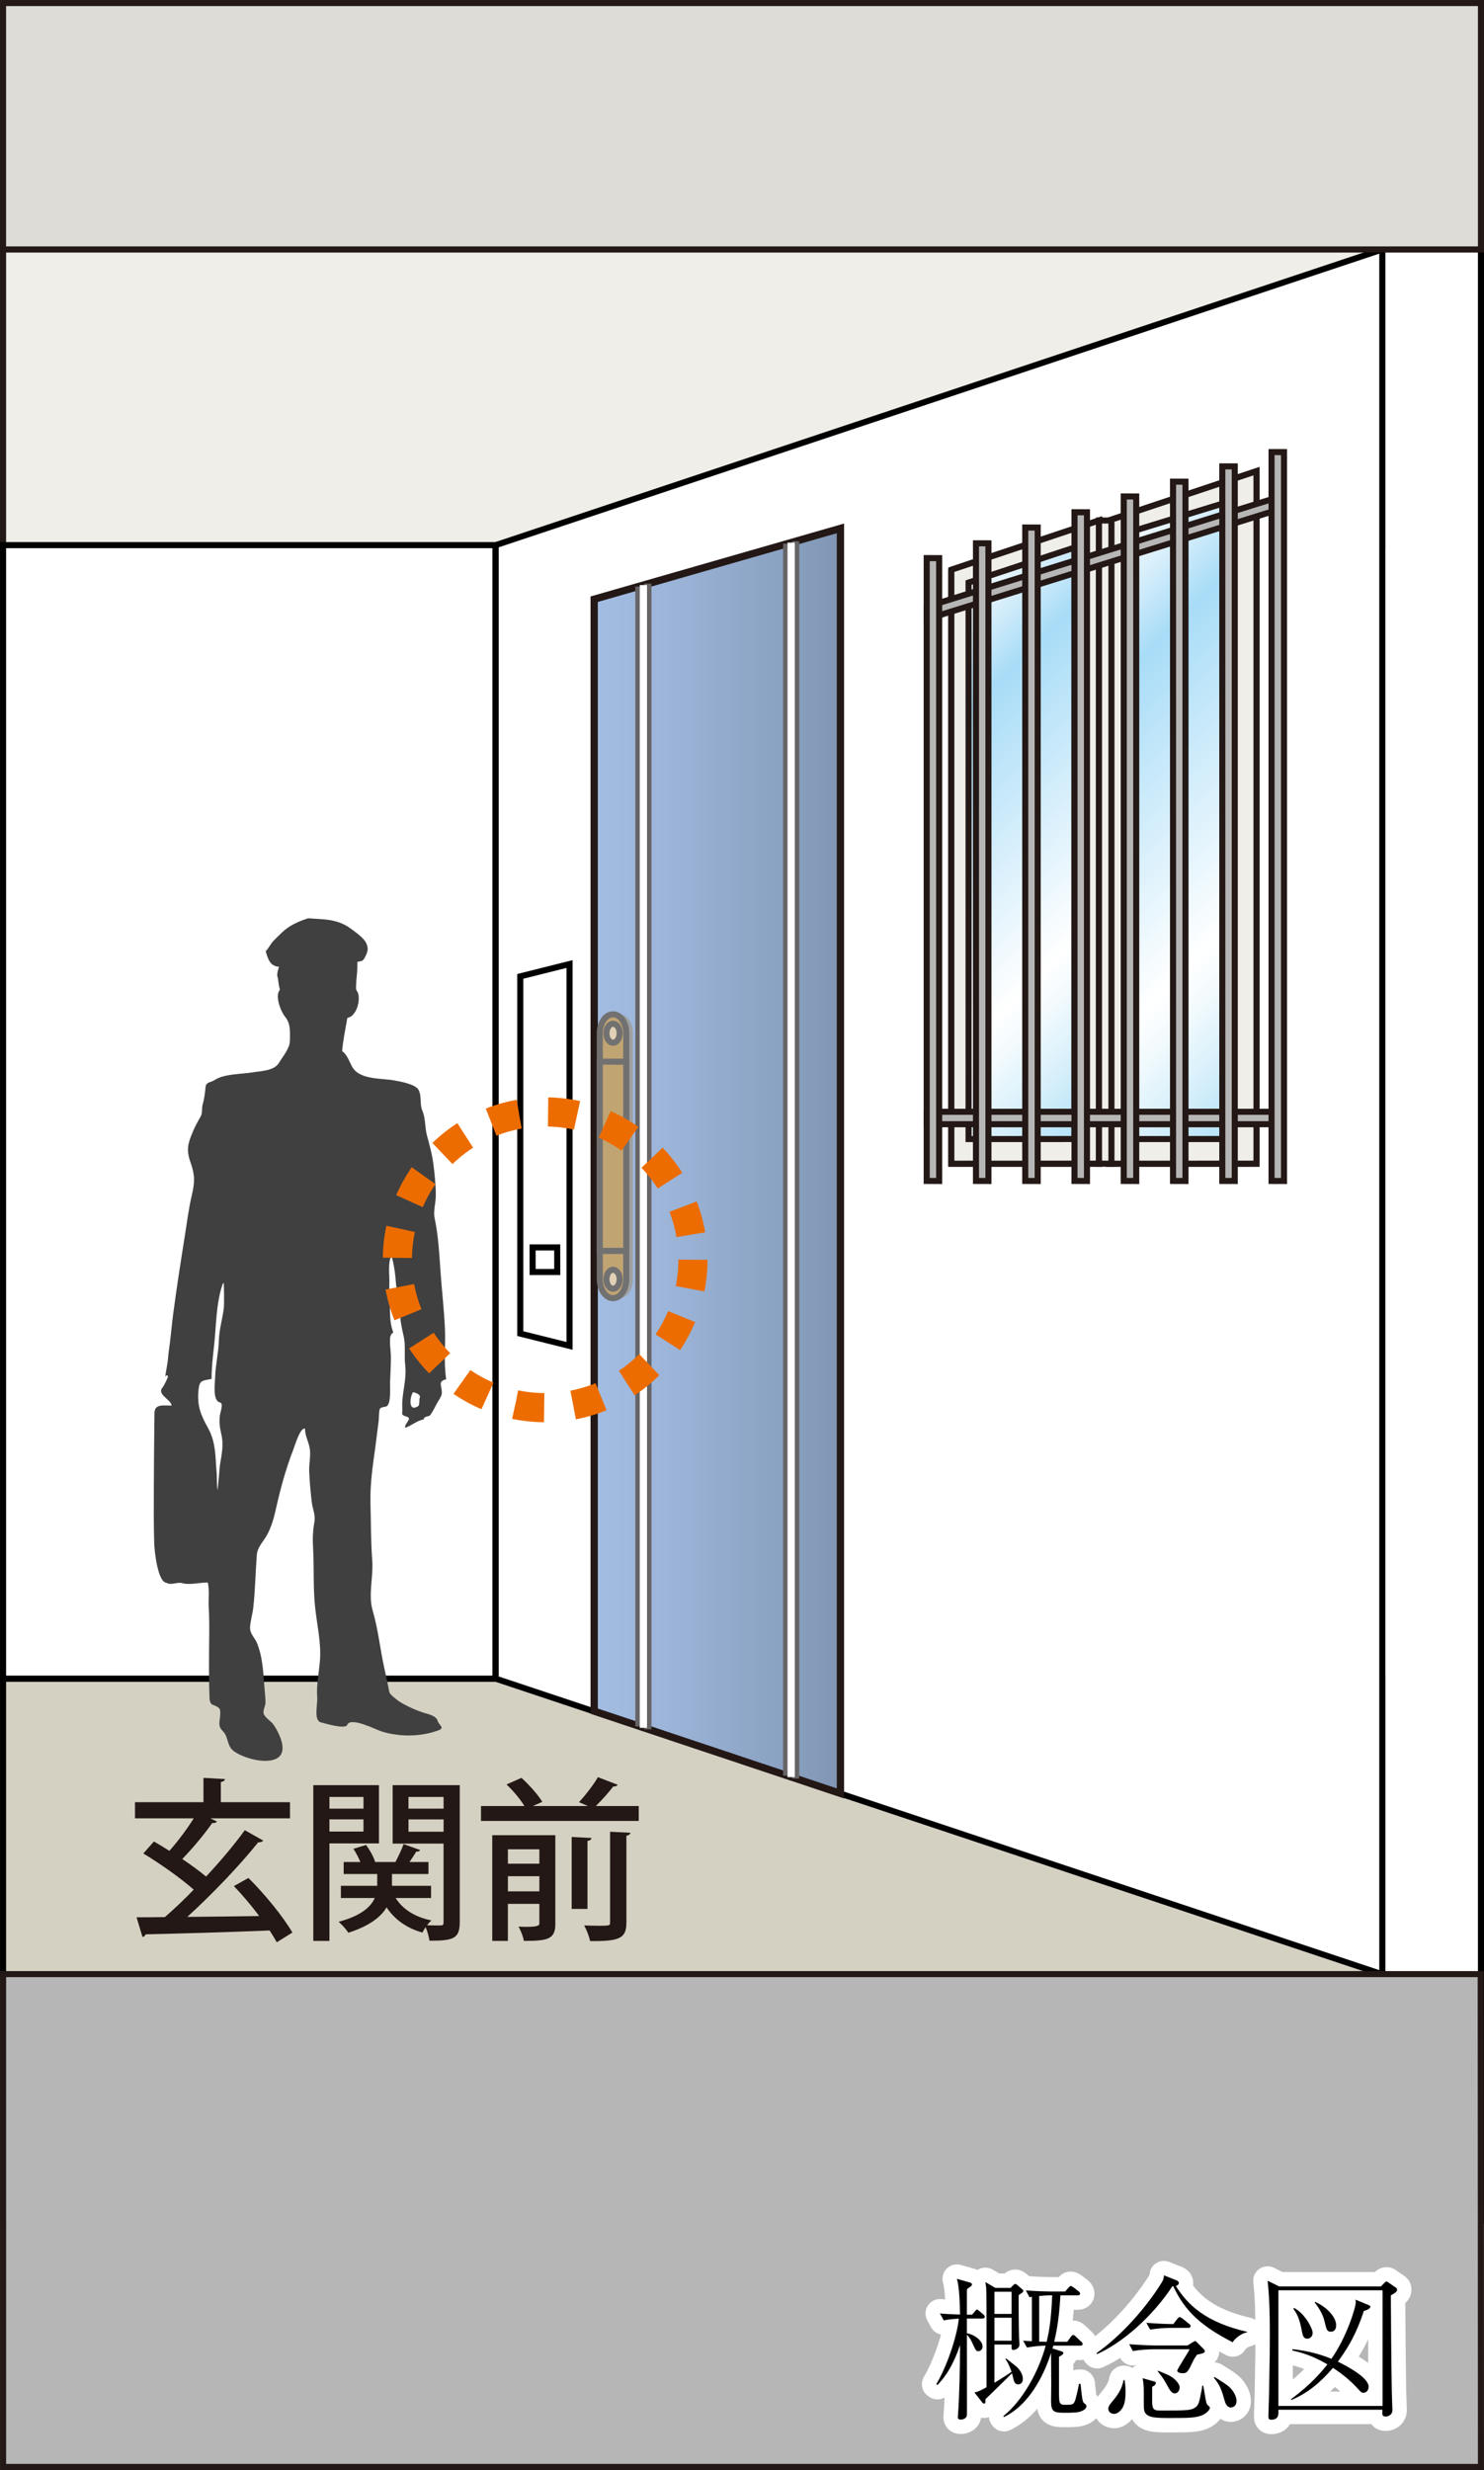 <?xml version="1.0" encoding="UTF-8"?><svg xmlns="http://www.w3.org/2000/svg" width="102.962" height="171.287" xmlns:xlink="http://www.w3.org/1999/xlink" viewBox="0 0 102.962 171.287"><rect x="0" y="0" width="102.962" height="171.287" fill="#808080" stroke="none"/><defs><style>.cls-1{fill:#c0a472;}.cls-1,.cls-2,.cls-3,.cls-4,.cls-5,.cls-6,.cls-7,.cls-8,.cls-9{stroke-width:.421px;}.cls-1,.cls-9{stroke:#727171;}.cls-2{fill:#dddcd6;}.cls-2,.cls-4,.cls-6,.cls-10{stroke:#231815;}.cls-11{isolation:isolate;}.cls-12{fill:#9fa0a0;mix-blend-mode:multiply;}.cls-13{fill:#404040;fill-rule:evenodd;}.cls-14{fill:#231815;}.cls-3{fill:url(#linear-gradient-2);}.cls-3,.cls-5{stroke:#131216;}.cls-15{stroke-linejoin:round;stroke-width:2px;}.cls-15,.cls-16,.cls-17,.cls-18{fill:none;}.cls-15,.cls-17{stroke:#fff;}.cls-4{fill:#efeee8;}.cls-16{stroke:#666464;}.cls-16,.cls-17,.cls-10{stroke-width:.505px;}.cls-5{fill:url(#linear-gradient);}.cls-6{fill:#b7b6b6;}.cls-7{fill:#d4d1c2;}.cls-7,.cls-8{stroke:#000;}.cls-18{stroke:#ed6c00;stroke-dasharray:2.022 2.022;stroke-width:2.022px;}.cls-8{fill:#fff;}.cls-9{fill:#e0d1b6;}.cls-10{fill:url(#linear-gradient-3);}</style><linearGradient id="linear-gradient" x1="59.123" y1="46.394" x2="84.838" y2="72.108" gradientUnits="userSpaceOnUse"><stop offset="0" stop-color="#fff"/><stop offset=".045" stop-color="#f2f9fd"/><stop offset=".127" stop-color="#d1ecfa"/><stop offset=".213" stop-color="#a8dcf7"/><stop offset=".663" stop-color="#fff"/><stop offset=".727" stop-color="#f2fafd"/><stop offset=".843" stop-color="#d1edfa"/><stop offset=".999" stop-color="#9cd8f6"/><stop offset="1" stop-color="#9cd8f6"/></linearGradient><linearGradient id="linear-gradient-2" x1="69.195" y1="43.828" x2="96.62" y2="71.253" xlink:href="#linear-gradient"/><linearGradient id="linear-gradient-3" x1="41.225" y1="80.506" x2="58.311" y2="80.506" gradientUnits="userSpaceOnUse"><stop offset="0" stop-color="#a3bce2"/><stop offset=".288" stop-color="#9cb5d9"/><stop offset=".742" stop-color="#8ba2c2"/><stop offset="1" stop-color="#8095b3"/></linearGradient></defs><g class="cls-11"><g id="_レイヤー_2"><g id="_レイヤ_x2212__1"><rect class="cls-8" x=".234" y="17.301" width="102.517" height="136.71"/><rect class="cls-4" x=".213" y="17.301" width="95.681" height="20.506"/><rect class="cls-7" x=".213" y="116.411" width="95.686" height="20.505"/><polygon class="cls-8" points="34.391 116.409 95.906 136.913 95.906 17.299 34.391 37.804 34.391 116.409"/><polygon class="cls-5" points="66.004 80.699 76.249 80.697 76.249 36.094 66.004 39.512 66.004 80.699"/><path class="cls-4" d="M66.004,39.512v41.187l10.245-.002v-44.603l-10.245,3.418ZM74.54,78.989l-7.339.002v-38.591l7.339-2.425v41.014Z"/><polygon class="cls-3" points="76.932 80.699 87.176 80.697 87.176 32.674 76.932 36.092 76.932 80.699"/><path class="cls-4" d="M76.932,36.092v44.607l10.245-.002v-48.023l-10.245,3.418ZM85.468,78.989l-7.339.002v-42.011l7.339-2.255v44.264Z"/><polygon class="cls-4" points="77.113 80.699 76.249 80.697 76.249 36.094 77.113 36.096 77.113 80.699"/><rect class="cls-8" x=".213" y="37.805" width="34.16" height="78.605"/><polygon class="cls-8" points="36.098 92.482 39.515 93.334 39.515 66.853 36.098 67.709 36.098 92.482"/><rect class="cls-8" x="36.953" y="86.506" width="1.707" height="1.702" transform="translate(-.112 .049) rotate(-.074)"/><polygon class="cls-10" points="41.225 118.664 58.311 124.369 58.311 36.642 41.225 41.554 41.225 118.664"/><line class="cls-16" x1="55.2" y1="37.528" x2="55.2" y2="123.341"/><line class="cls-16" x1="54.586" y1="37.699" x2="54.586" y2="123.137"/><line class="cls-17" x1="54.892" y1="37.631" x2="54.892" y2="123.239"/><line class="cls-16" x1="44.947" y1="40.472" x2="44.947" y2="119.924"/><line class="cls-16" x1="44.333" y1="40.677" x2="44.333" y2="119.719"/><line class="cls-17" x1="44.639" y1="40.574" x2="44.639" y2="119.821"/><path class="cls-12" d="M43.911,88.714c0,.725-.412,1.312-.918,1.312h0c-.508,0-.918-.586-.918-1.312v-17.06c0-.725.41-1.313.918-1.313h0c.506,0,.918.587.918,1.313v17.06Z"/><path class="cls-1" d="M43.452,88.714c0,.725-.412,1.312-.919,1.312h0c-.508,0-.918-.586-.918-1.312v-17.06c0-.725.41-1.313.918-1.313h0c.506,0,.919.587.919,1.313v17.06Z"/><rect class="cls-1" x="41.615" y="73.623" width="1.837" height="13.123"/><path class="cls-9" d="M42.993,71.654c0,.363-.207.656-.459.656-.254,0-.459-.293-.459-.656s.205-.657.459-.657c.252,0,.459.294.459.657Z"/><path class="cls-9" d="M42.993,88.714c0,.363-.207.655-.459.655-.254,0-.459-.292-.459-.655s.205-.657.459-.657c.252,0,.459.294.459.657Z"/><path class="cls-13" d="M15.438,89.074c-.461,1.364-.431,2.9-.593,4.322-.085.739-.165,1.481-.165,2.228-.652.144-.845.042-.914.829-.092,1.045.16,1.663.657,2.555.584,1.052.504,2.033.614,3.206.002.035.024,1.102.047,1.1.035-.005.156-1.58.172-1.691.127-.84.285-1.396.082-2.244-.097-.411-.134-.816-.082-1.235.028-.205.266-.827.016-.883-.539-.12-.358-1.305-.346-1.747.023-.857.235-1.691.259-2.548.021-.793.261-1.533.351-2.315.017-.16.017-1.73-.03-1.699-.024.038-.047.08-.068.122M28.658,96.545c-.238.339-.337,1.415.351.968.129-.083.056-.443.117-.594.087-.214-.316-.353-.468-.374M11.538,109.757c.341.21.747-.073,1.093.028.523.153,1.243-.057,1.787-.038.123.535.033,1.149.064,1.696.038.678.04,1.359.033,2.034-.012,1.425-.035,2.864.024,4.284.024.579.304.396.645.678.21.174.024.869.038,1.123.019.381.28.459.414.723.231.459.165.878.662,1.206.671.445,2.042.82,2.807.499.992-.417.259-1.806-.108-2.364-.172-.266-.636-.516-.706-.8-.059-.224.129-.53.129-.765,0-.257-.026-.516-.049-.775-.108-1.142-.099-2.206-.523-3.306-.17-.44-.53-.662-.497-1.168.031-.447.17-.876.221-1.319.137-1.222.151-2.442.245-3.662.042-.537.426-.888.681-1.335.315-.558.49-1.163.629-1.787.32-1.434.695-2.826,1.227-4.196.125-.316.466-1.522.808-1.441,0,.523.259.902.332,1.394.075.516-.064,1.06-.042,1.58.028.695.097,1.399.174,2.091.057.506.283.914.184,1.434-.111.594-.125,1.175-.089,1.775.078,1.345-.002,2.673.132,4.017.12,1.22.449,2.579.344,3.805-.073.848-.254,1.735-.188,2.527.04.468-.266,1.611.252,1.745.259.066,1.698.502,1.825.182.236-.598,2.013.339,2.44.466,1.257.372,2.68.358,3.909-.101.452-.167.009-.363-.064-.633-.108-.403-.707-.485-1.034-.596-.586-.202-1.126-.447-1.653-.775-.191-.151-.64-.447-.681-.678-.101-.577-.238-1.144-.36-1.719-.273-1.272-.419-2.651-.787-3.895-.318-1.074.054-2.346-.028-3.464-.101-1.333-.09-2.701-.125-4.038-.031-1.298.165-2.576.341-3.86.08-.598.148-1.198.228-1.798.033-.256.002-.555.073-.803.05-.172.36-.137.485-.21.32-.188.219-1.356.233-1.679.026-.595.059-1.187.059-1.785.002-.233-.16-1.354.021-1.495.029-.2.207.014.095-.301-.219-.615-.17-1.366-.193-2.007-.019-.452-.047-.899-.03-1.349.012-.33-.108-1.498.129-1.726.054.026.083.073.08.141.144.568.205,1.086.247,1.67.05.662.283,1.295.283,1.965-.002.607.125,1.144.257,1.736.139.638.026,1.337.104,1.999.12,1.017-.259,1.959-.202,2.958.026.443-.153.455.33.605.386.122-.226.497-.12.763.459-.172.827-.504,1.276-.582,0-.235.365-.181.45-.296.179-.247.32-.535.461-.803.106-.195.33-.495.344-.725.03-.511-.33-.798.302-.961-.179-1.199-.035-2.294-.085-3.492-.059-1.352-.222-2.707-.313-4.054-.083-1.2-.151-2.446-.403-3.625-.106-.485.083-1.064.083-1.566,0-.751-.083-1.51-.179-2.257-.089-.664-.271-1.288-.442-1.934-.146-.547-.085-1.17-.311-1.686-.2-.459-.028-1.001-.266-1.453-.221-.4-1.302-.589-1.714-.659-.888-.158-2.369-.035-2.882-.923-.212-.367-.337-.848-.706-1.102.061-.775.233-1.535.36-2.303.605-.113.878-1.071.772-1.608-.061-.311-.184-.212-.169-.579.01-.275.033-.551.061-.827.033-.297.031-.575.031-.874.266-.057.381-.033.516-.297.2-.391.275-.603.113-.975-.165-.384-.721-.763-1.053-1.01-.944-.713-1.877-.657-2.983-.741-.627.191-1.293.487-1.778.942-.209.193-.407.396-.61.596-.226.224-.356.546-.565.744.167.565.306,1.034.928,1.083-.068.167-.167.523-.108.7.071.221.057.433.118.683.071.29.057.134-.038.36-.202.436.17,1.389.448,1.724.391.468.341,1.024.334,1.667-.007.518-.485,1.069-.772,1.542-.332.544-1.279.553-1.849.647-.758.127-1.964.092-2.616.537-.212.144-.57.122-.61.443-.052.438-.078.796-.203,1.227-.08.278-.002.603-.148.857-.203.348-.386.69-.544,1.062-.344.823-.462,1.23-.151,2.121.316.897.297,1.377.076,2.323-.207.878-.325,1.827-.467,2.721-.292,1.834-.579,3.662-.822,5.512-.108.831-.169,1.667-.294,2.494-.045.292-.054.586-.099.878-.03.191-.064.379-.097.567-.122.721-.028.061.132.33.03.054-.292.685-.365.768-.443.483.57.831.626,1.262-.52.017-1.189-.16-1.196.532-.005.377-.01.754-.012,1.132-.014,1.363-.026,2.729-.031,4.095-.005,1.257-.012,2.515.026,3.773.017.591.25,2.703.845,2.76"/><path class="cls-18" d="M48.077,87.362c0,5.663-4.592,10.255-10.253,10.255s-10.253-4.592-10.253-10.255,4.589-10.253,10.253-10.253,10.253,4.592,10.253,10.253Z"/><path class="cls-14" d="M17.237,130.232c1.182,1.169,2.436,2.725,3.05,3.785l-1.085.675c-.132-.241-.301-.518-.494-.819-3.17.133-6.497.217-8.606.266-.024.108-.121.168-.217.181l-.41-1.362c.566,0,1.229,0,1.965-.013.639-.554,1.326-1.205,2.001-1.904-.916-.808-2.339-1.808-3.496-2.507l.735-.832c.338.192.699.41,1.073.651.578-.651,1.218-1.507,1.688-2.255h-4.074v-1.121h4.749v-1.688l1.495.085c-.012.096-.097.168-.289.204v1.398h4.798v1.121h-5.521l.446.217c-.049.097-.193.121-.325.109-.519.759-1.362,1.76-2.074,2.495.615.409,1.206.844,1.651,1.217,1.013-1.085,1.966-2.218,2.688-3.218l1.278.723c-.061.085-.182.121-.35.121-1.303,1.627-3.219,3.628-4.919,5.171,1.556-.012,3.291-.036,4.991-.061-.543-.723-1.17-1.471-1.76-2.073l1.012-.566Z"/><path class="cls-14" d="M26.293,127.834h-3.436v6.763h-1.121v-10.801h4.557v4.038ZM25.22,124.615h-2.362v.808h2.362v-.808ZM22.857,127.013h2.362v-.844h-2.362v.844ZM31.898,123.796v9.511c0,1.157-.482,1.277-2.098,1.277-.036-.253-.145-.65-.266-.94-.097.133-.169.266-.229.374-1.109-.313-1.929-.916-2.483-1.748-.386.651-1.157,1.278-2.652,1.76-.145-.229-.445-.566-.675-.759,1.579-.422,2.242-1.049,2.508-1.651h-2.351v-.844h2.519v-.82h-2.326v-.831h1.157c-.12-.302-.302-.64-.482-.917l.88-.265c.266.361.53.832.627,1.182h1.41c.193-.374.446-.893.567-1.242l1.145.41c-.036.084-.12.12-.265.108-.121.205-.302.47-.471.724h1.314v.831h-2.531v.82h2.712v.844h-2.459c.494.783,1.338,1.325,2.483,1.555-.097.084-.205.205-.302.338.422.012.808.012.94.012.156,0,.205-.061.205-.217v-5.461h-3.532v-4.05h4.653ZM30.777,124.615h-2.436v.808h2.436v-.808ZM28.342,127.026h2.436v-.856h-2.436v.856Z"/><path class="cls-14" d="M42.857,123.771c-.048.084-.156.12-.313.12-.301.398-.783.94-1.205,1.351h2.978v1.036h-10.945v-1.036h3.014c-.277-.458-.784-1.061-1.242-1.495l1.037-.458c.53.482,1.157,1.182,1.446,1.664l-.65.289h3.809l-.614-.266c.434-.47,1-1.193,1.313-1.735l1.374.53ZM38.53,127.267v6.159c0,1.073-.566,1.17-2.182,1.17-.049-.29-.217-.724-.374-.989.229.013.458.013.651.013q.795,0,.795-.205v-1.387h-2.182v2.568h-1.085v-7.329h4.376ZM37.421,128.243h-2.182v1.001h2.182v-1.001ZM35.239,131.161h2.182v-1.049h-2.182v1.049ZM41.037,127.46c-.012.108-.084.169-.276.205v4.713h-1.098v-4.99l1.374.072ZM43.461,133.318c0,1.097-.459,1.314-2.52,1.29-.061-.302-.241-.783-.41-1.085.35.012.688.024.952.024.844,0,.844-.013.844-.241v-6.28l1.41.072c-.012.097-.084.169-.276.205v6.015Z"/><polygon class="cls-6" points="88.846 77.099 88.844 77.963 64.297 77.963 64.299 77.099 88.846 77.099"/><polygon class="cls-6" points="88.848 34.428 88.846 35.293 64.299 42.939 64.302 42.074 88.848 34.428"/><polygon class="cls-6" points="64.297 38.702 65.161 38.705 65.161 81.897 64.297 81.894 64.297 38.702"/><polygon class="cls-6" points="67.715 37.677 68.579 37.679 68.579 81.897 67.715 81.894 67.715 37.677"/><polygon class="cls-6" points="71.133 36.582 71.997 36.584 71.997 81.897 71.133 81.894 71.133 36.582"/><polygon class="cls-6" points="74.551 35.522 75.415 35.525 75.415 81.897 74.551 81.894 74.551 35.522"/><polygon class="cls-6" points="77.969 34.427 78.833 34.429 78.833 81.897 77.969 81.894 77.969 34.427"/><polygon class="cls-6" points="81.387 33.402 82.251 33.404 82.251 81.897 81.387 81.894 81.387 33.402"/><polygon class="cls-6" points="84.805 32.342 85.669 32.344 85.669 81.897 84.805 81.894 84.805 32.342"/><polygon class="cls-6" points="88.223 31.351 89.087 31.353 89.087 81.897 88.223 81.894 88.223 31.351"/><rect class="cls-2" x=".211" y=".211" width="102.541" height="17.086"/><polygon class="cls-6" points="102.734 136.9 .214 136.9 .214 171.076 102.751 171.076 102.734 136.9"/><path class="cls-14" d="M68.16,160.783h-1.078v1.023c.539.088,1.09.528,1.09.913,0,.209-.154.33-.285.33-.166,0-.188-.055-.408-.528-.197-.439-.318-.539-.396-.604,0,.891.012,5.545,0,5.566-.021.264-.33.309-.418.309-.209,0-.209-.121-.209-.177,0-.011,0-.077.012-.165.088-1.1.143-3.443.143-4.643v-.187c-.396,1.177-.902,2.101-1.572,2.772l-.078-.056c.693-1.144,1.432-3.245,1.562-4.543-.055,0-.639.032-1.045.12l-.264-.483c.473.044.572.044,1.396.077-.021-.825-.043-1.882-.219-2.476l.934.264c.033.012.111.044.111.132,0,.066-.057.11-.133.165-.076.045-.143.1-.209.154l-.012.154v1.617h.363l.176-.209c.088-.11.111-.144.166-.144.043,0,.076.033.197.133l.232.197c.064.056.109.1.109.165,0,.1-.088.121-.166.121ZM70.9,159.012c-.076.044-.188.12-.221.143-.01.341,0,2.146.023,2.971.01.065.031.385.031.451,0,.318-.352.385-.406.385-.154,0-.154-.077-.143-.374h-1.188v2.651c.021-.011.473-.275,1.188-.759-.055-.144-.199-.584-.43-.892l.055-.033c.111.088.639.495.738.583.363.353.418.672.418.837,0,.241-.133.374-.32.374-.186,0-.285-.11-.352-.451-.033-.144-.066-.242-.076-.319-.297.297-1.584,1.551-1.85,1.805.012.164.023.297-.088.297-.01,0-.076,0-.131-.077l-.539-.693c.23-.044.307-.077.836-.363v-4.225c0-.483,0-2.288-.021-2.673-.012-.11-.033-.242-.057-.396l.693.407h1.057l.166-.176c.055-.056.109-.1.152-.1.045,0,.078.022.121.056l.375.318c.055.044.066.089.066.121,0,.066-.055.1-.1.133ZM70.185,158.923h-1.188v1.541h1.188v-1.541ZM70.185,160.728h-1.188v1.595h1.188v-1.595ZM74.85,167.263c-.252.055-.703.055-.979.055-.738,0-.947-.055-.947-.803,0-.188.012-1.013.012-1.178,0-.362,0-.55-.012-2.167-.34,1.067-1.297,3.498-3.268,4.444l-.043-.065c1.354-1.078,2.465-3.125,2.938-4.885-.254,0-.857.044-1.299.132l-.264-.474c.406.022.451.033.605.033v-3.08c-.045.011-.066.011-.166.033l-.252-.474c.824.066,1.617.077,1.826.077h.902l.219-.253c.111-.121.121-.132.166-.132.066,0,.176.088.209.11l.33.253c.055.044.109.099.109.165,0,.109-.098.121-.164.121h-1.199c-.1,1.76-.287,2.574-.43,3.223h.902l.242-.33c.076-.099.109-.143.176-.143s.121.055.188.121l.352.33c.076.065.109.099.109.176,0,.099-.088.11-.164.11h-1.871c-.043.153-.043.165-.055.198l.594.187c.133.044.166.077.166.121,0,.132-.287.253-.309.264,0,2.344,0,2.806.012,2.894.01.319.076.44.373.44.506,0,.605,0,.705-.231.076-.153.242-.891.297-1.221h.109c.109,1.078.143,1.254.242,1.331.143.121.166.132.166.22,0,.231-.354.363-.529.396ZM72.848,159.177c-.154,0-.264,0-.748.044v3.168c.143,0,.264,0,.518.011.143-.604.307-1.342.385-3.223h-.154Z"/><path class="cls-14" d="M85.531,162.433c-2.135-1.1-3.312-2.123-4.125-3.884h-.066c-1.387,2.102-3.443,3.906-5.215,4.698l-.055-.056c1.814-1.287,3.42-3.157,4.443-4.764.221-.341.232-.439.242-.638l.914.363c.055.033.121.088.121.165,0,.109-.1.176-.209.209.846,1.342,2.09,2.52,4.949,3.18v.032c-.506.089-.957.562-1,.693ZM77.906,166.933c-.176.318-.428.462-.605.462-.23,0-.406-.154-.406-.353,0-.165.121-.318.242-.462.352-.418.703-.869.814-1.529h.076c.023.165.066.407.066.848,0,.374-.043.77-.188,1.034ZM83.066,163.281c-.1.132-.197.241-.385.648-.275.605-.385.649-.627.649-.143,0-.375-.044-.375-.176,0-.121.748-1.243.859-1.485h-2.52c-.385,0-1.002.044-1.42.121l-.252-.474c.824.066,1.617.088,1.826.088h2.221l.387-.241c.064-.033.109-.066.131-.066.055,0,.1.055.143.099l.475.474c.021.021.064.099.064.143,0,.132-.34.188-.527.221ZM83.396,167.494c-.439.177-.936.188-2.168.188-1.133,0-1.803,0-1.859-.639-.043-.594.045-1.551-.098-2.123l.781.22c.098.022.143.056.143.11,0,.144-.166.22-.254.265,0,.187-.01,1.001,0,1.166.033.341.088.483.496.483,1.881,0,2.178,0,2.486-.209.176-.132.252-.23.363-.792.088-.407.121-.616.131-.726h.066c.045.187.166,1.034.221,1.199.033.088.033.099.154.209.055.055.088.088.088.143,0,.11-.242.385-.551.506ZM82.439,161.432h-1.232c-.385,0-.99.044-1.408.121l-.264-.474c.781.066,1.551.089,1.871.089l.273-.353c.033-.044.111-.132.166-.132.066,0,.188.099.209.11l.439.352c.055.033.109.088.109.165,0,.099-.088.121-.164.121ZM81.504,165.976c-.197,0-.34-.231-.428-.386-.32-.583-.354-.648-.75-1.144l.023-.044c.615.253.814.33,1.033.495.242.187.463.462.463.648,0,.253-.154.43-.342.43ZM85.398,166.955c-.219,0-.352-.22-.406-.396-.242-.836-.32-1.111-.77-1.673l.031-.055c.396.242.957.583,1.145.803.363.419.396.771.396.869,0,.342-.254.451-.396.451Z"/><path class="cls-14" d="M96.498,159.177c0,.627.033,4.818.066,6.611,0,.209.043,1.155.043,1.343,0,.374-.352.45-.461.45-.266,0-.254-.153-.232-.473h-7.217c.012.341.023.693-.506.693-.176,0-.188-.121-.188-.209,0-.253.045-1.354.045-1.585.055-2.695.055-3.267.055-4.169,0-1.222-.021-2.453-.154-3.675l.803.396h7.053l.23-.231c.045-.044.088-.11.166-.11.043,0,.088.033.164.089l.475.33c.064.044.088.055.088.132,0,.143-.066.209-.43.407ZM95.926,158.825h-7.229v8.021h7.229v-8.021ZM94.627,160.255c-.615,1.881-1.32,2.849-1.803,3.521.648.318,2.133,1.1,2.133,1.738,0,.22-.143.418-.352.418-.133,0-.164-.033-.342-.221-.449-.506-1.021-1.012-1.781-1.507-.803.946-1.75,1.771-2.904,2.233v-.066c1.42-1.045,2.123-1.914,2.52-2.409-1.068-.627-1.871-.836-2.42-.957l-.012-.099c1.1.12,1.99.374,2.707.671,1.045-1.464,1.693-3.564,1.693-3.928,0-.055-.012-.099-.021-.176l.902.374c.064.021.131.055.131.121,0,.153-.34.264-.451.286ZM90.711,162.18c-.297,0-.33-.209-.439-.792-.066-.309-.188-.836-.539-1.276l.055-.065c.77.406,1.287,1.452,1.287,1.727,0,.242-.176.407-.363.407ZM92.34,161.696c-.275,0-.309-.143-.441-.715-.121-.55-.516-1.111-.682-1.298l.033-.056c.76.342,1.453,1.023,1.453,1.617,0,.077,0,.451-.363.451Z"/><path class="cls-15" d="M68.16,160.783h-1.078v1.023c.539.088,1.09.528,1.09.913,0,.209-.154.33-.285.33-.166,0-.188-.055-.408-.528-.197-.439-.318-.539-.396-.604,0,.891.012,5.545,0,5.566-.021.264-.33.309-.418.309-.209,0-.209-.121-.209-.177,0-.011,0-.077.012-.165.088-1.1.143-3.443.143-4.643v-.187c-.396,1.177-.902,2.101-1.572,2.772l-.078-.056c.693-1.144,1.432-3.245,1.562-4.543-.055,0-.639.032-1.045.12l-.264-.483c.473.044.572.044,1.396.077-.021-.825-.043-1.882-.219-2.476l.934.264c.033.012.111.044.111.132,0,.066-.057.11-.133.165-.076.045-.143.1-.209.154l-.012.154v1.617h.363l.176-.209c.088-.11.111-.144.166-.144.043,0,.076.033.197.133l.232.197c.064.056.109.1.109.165,0,.1-.088.121-.166.121ZM70.9,159.012c-.076.044-.188.12-.221.143-.01.341,0,2.146.023,2.971.01.065.031.385.031.451,0,.318-.352.385-.406.385-.154,0-.154-.077-.143-.374h-1.188v2.651c.021-.011.473-.275,1.188-.759-.055-.144-.199-.584-.43-.892l.055-.033c.111.088.639.495.738.583.363.353.418.672.418.837,0,.241-.133.374-.32.374-.186,0-.285-.11-.352-.451-.033-.144-.066-.242-.076-.319-.297.297-1.584,1.551-1.85,1.805.012.164.023.297-.088.297-.01,0-.076,0-.131-.077l-.539-.693c.23-.044.307-.077.836-.363v-4.225c0-.483,0-2.288-.021-2.673-.012-.11-.033-.242-.057-.396l.693.407h1.057l.166-.176c.055-.056.109-.1.152-.1.045,0,.078.022.121.056l.375.318c.055.044.066.089.066.121,0,.066-.055.1-.1.133ZM70.185,158.923h-1.188v1.541h1.188v-1.541ZM70.185,160.728h-1.188v1.595h1.188v-1.595ZM74.85,167.263c-.252.055-.703.055-.979.055-.738,0-.947-.055-.947-.803,0-.188.012-1.013.012-1.178,0-.362,0-.55-.012-2.167-.34,1.067-1.297,3.498-3.268,4.444l-.043-.065c1.354-1.078,2.465-3.125,2.938-4.885-.254,0-.857.044-1.299.132l-.264-.474c.406.022.451.033.605.033v-3.08c-.045.011-.066.011-.166.033l-.252-.474c.824.066,1.617.077,1.826.077h.902l.219-.253c.111-.121.121-.132.166-.132.066,0,.176.088.209.11l.33.253c.055.044.109.099.109.165,0,.109-.098.121-.164.121h-1.199c-.1,1.76-.287,2.574-.43,3.223h.902l.242-.33c.076-.099.109-.143.176-.143s.121.055.188.121l.352.33c.076.065.109.099.109.176,0,.099-.088.11-.164.11h-1.871c-.043.153-.043.165-.055.198l.594.187c.133.044.166.077.166.121,0,.132-.287.253-.309.264,0,2.344,0,2.806.012,2.894.01.319.076.44.373.44.506,0,.605,0,.705-.231.076-.153.242-.891.297-1.221h.109c.109,1.078.143,1.254.242,1.331.143.121.166.132.166.22,0,.231-.354.363-.529.396ZM72.848,159.177c-.154,0-.264,0-.748.044v3.168c.143,0,.264,0,.518.011.143-.604.307-1.342.385-3.223h-.154Z"/><path class="cls-15" d="M85.531,162.433c-2.135-1.1-3.312-2.123-4.125-3.884h-.066c-1.387,2.102-3.443,3.906-5.215,4.698l-.055-.056c1.814-1.287,3.42-3.157,4.443-4.764.221-.341.232-.439.242-.638l.914.363c.055.033.121.088.121.165,0,.109-.1.176-.209.209.846,1.342,2.09,2.52,4.949,3.18v.032c-.506.089-.957.562-1,.693ZM77.906,166.933c-.176.318-.428.462-.605.462-.23,0-.406-.154-.406-.353,0-.165.121-.318.242-.462.352-.418.703-.869.814-1.529h.076c.023.165.066.407.066.848,0,.374-.043.77-.188,1.034ZM83.066,163.281c-.1.132-.197.241-.385.648-.275.605-.385.649-.627.649-.143,0-.375-.044-.375-.176,0-.121.748-1.243.859-1.485h-2.52c-.385,0-1.002.044-1.42.121l-.252-.474c.824.066,1.617.088,1.826.088h2.221l.387-.241c.064-.033.109-.066.131-.066.055,0,.1.055.143.099l.475.474c.021.021.064.099.064.143,0,.132-.34.188-.527.221ZM83.396,167.494c-.439.177-.936.188-2.168.188-1.133,0-1.803,0-1.859-.639-.043-.594.045-1.551-.098-2.123l.781.22c.098.022.143.056.143.11,0,.144-.166.22-.254.265,0,.187-.01,1.001,0,1.166.033.341.088.483.496.483,1.881,0,2.178,0,2.486-.209.176-.132.252-.23.363-.792.088-.407.121-.616.131-.726h.066c.045.187.166,1.034.221,1.199.033.088.033.099.154.209.055.055.088.088.088.143,0,.11-.242.385-.551.506ZM82.439,161.432h-1.232c-.385,0-.99.044-1.408.121l-.264-.474c.781.066,1.551.089,1.871.089l.273-.353c.033-.044.111-.132.166-.132.066,0,.188.099.209.11l.439.352c.055.033.109.088.109.165,0,.099-.088.121-.164.121ZM81.504,165.976c-.197,0-.34-.231-.428-.386-.32-.583-.354-.648-.75-1.144l.023-.044c.615.253.814.33,1.033.495.242.187.463.462.463.648,0,.253-.154.43-.342.43ZM85.398,166.955c-.219,0-.352-.22-.406-.396-.242-.836-.32-1.111-.77-1.673l.031-.055c.396.242.957.583,1.145.803.363.419.396.771.396.869,0,.342-.254.451-.396.451Z"/><path class="cls-15" d="M96.498,159.177c0,.627.033,4.818.066,6.611,0,.209.043,1.155.043,1.343,0,.374-.352.45-.461.45-.266,0-.254-.153-.232-.473h-7.217c.012.341.023.693-.506.693-.176,0-.188-.121-.188-.209,0-.253.045-1.354.045-1.585.055-2.695.055-3.267.055-4.169,0-1.222-.021-2.453-.154-3.675l.803.396h7.053l.23-.231c.045-.044.088-.11.166-.11.043,0,.088.033.164.089l.475.33c.064.044.088.055.088.132,0,.143-.066.209-.43.407ZM95.926,158.825h-7.229v8.021h7.229v-8.021ZM94.627,160.255c-.615,1.881-1.32,2.849-1.803,3.521.648.318,2.133,1.1,2.133,1.738,0,.22-.143.418-.352.418-.133,0-.164-.033-.342-.221-.449-.506-1.021-1.012-1.781-1.507-.803.946-1.75,1.771-2.904,2.233v-.066c1.42-1.045,2.123-1.914,2.52-2.409-1.068-.627-1.871-.836-2.42-.957l-.012-.099c1.1.12,1.99.374,2.707.671,1.045-1.464,1.693-3.564,1.693-3.928,0-.055-.012-.099-.021-.176l.902.374c.064.021.131.055.131.121,0,.153-.34.264-.451.286ZM90.711,162.18c-.297,0-.33-.209-.439-.792-.066-.309-.188-.836-.539-1.276l.055-.065c.77.406,1.287,1.452,1.287,1.727,0,.242-.176.407-.363.407ZM92.34,161.696c-.275,0-.309-.143-.441-.715-.121-.55-.516-1.111-.682-1.298l.033-.056c.76.342,1.453,1.023,1.453,1.617,0,.077,0,.451-.363.451Z"/><path d="M68.16,160.783h-1.078v1.023c.539.088,1.09.528,1.09.913,0,.209-.154.33-.285.33-.166,0-.188-.055-.408-.528-.197-.439-.318-.539-.396-.604,0,.891.012,5.545,0,5.566-.021.264-.33.309-.418.309-.209,0-.209-.121-.209-.177,0-.011,0-.077.012-.165.088-1.1.143-3.443.143-4.643v-.187c-.396,1.177-.902,2.101-1.572,2.772l-.078-.056c.693-1.144,1.432-3.245,1.562-4.543-.055,0-.639.032-1.045.12l-.264-.483c.473.044.572.044,1.396.077-.021-.825-.043-1.882-.219-2.476l.934.264c.033.012.111.044.111.132,0,.066-.057.11-.133.165-.076.045-.143.1-.209.154l-.012.154v1.617h.363l.176-.209c.088-.11.111-.144.166-.144.043,0,.076.033.197.133l.232.197c.064.056.109.1.109.165,0,.1-.088.121-.166.121ZM70.9,159.012c-.076.044-.188.12-.221.143-.01.341,0,2.146.023,2.971.01.065.031.385.031.451,0,.318-.352.385-.406.385-.154,0-.154-.077-.143-.374h-1.188v2.651c.021-.011.473-.275,1.188-.759-.055-.144-.199-.584-.43-.892l.055-.033c.111.088.639.495.738.583.363.353.418.672.418.837,0,.241-.133.374-.32.374-.186,0-.285-.11-.352-.451-.033-.144-.066-.242-.076-.319-.297.297-1.584,1.551-1.85,1.805.012.164.023.297-.088.297-.01,0-.076,0-.131-.077l-.539-.693c.23-.044.307-.077.836-.363v-4.225c0-.483,0-2.288-.021-2.673-.012-.11-.033-.242-.057-.396l.693.407h1.057l.166-.176c.055-.056.109-.1.152-.1.045,0,.078.022.121.056l.375.318c.055.044.066.089.066.121,0,.066-.055.1-.1.133ZM70.185,158.923h-1.188v1.541h1.188v-1.541ZM70.185,160.728h-1.188v1.595h1.188v-1.595ZM74.85,167.263c-.252.055-.703.055-.979.055-.738,0-.947-.055-.947-.803,0-.188.012-1.013.012-1.178,0-.362,0-.55-.012-2.167-.34,1.067-1.297,3.498-3.268,4.444l-.043-.065c1.354-1.078,2.465-3.125,2.938-4.885-.254,0-.857.044-1.299.132l-.264-.474c.406.022.451.033.605.033v-3.08c-.045.011-.066.011-.166.033l-.252-.474c.824.066,1.617.077,1.826.077h.902l.219-.253c.111-.121.121-.132.166-.132.066,0,.176.088.209.11l.33.253c.055.044.109.099.109.165,0,.109-.098.121-.164.121h-1.199c-.1,1.76-.287,2.574-.43,3.223h.902l.242-.33c.076-.099.109-.143.176-.143s.121.055.188.121l.352.33c.076.065.109.099.109.176,0,.099-.088.11-.164.11h-1.871c-.043.153-.043.165-.055.198l.594.187c.133.044.166.077.166.121,0,.132-.287.253-.309.264,0,2.344,0,2.806.012,2.894.01.319.076.44.373.44.506,0,.605,0,.705-.231.076-.153.242-.891.297-1.221h.109c.109,1.078.143,1.254.242,1.331.143.121.166.132.166.22,0,.231-.354.363-.529.396ZM72.848,159.177c-.154,0-.264,0-.748.044v3.168c.143,0,.264,0,.518.011.143-.604.307-1.342.385-3.223h-.154Z"/><path d="M85.531,162.433c-2.135-1.1-3.312-2.123-4.125-3.884h-.066c-1.387,2.102-3.443,3.906-5.215,4.698l-.055-.056c1.814-1.287,3.42-3.157,4.443-4.764.221-.341.232-.439.242-.638l.914.363c.055.033.121.088.121.165,0,.109-.1.176-.209.209.846,1.342,2.09,2.52,4.949,3.18v.032c-.506.089-.957.562-1,.693ZM77.906,166.933c-.176.318-.428.462-.605.462-.23,0-.406-.154-.406-.353,0-.165.121-.318.242-.462.352-.418.703-.869.814-1.529h.076c.023.165.066.407.066.848,0,.374-.043.77-.188,1.034ZM83.066,163.281c-.1.132-.197.241-.385.648-.275.605-.385.649-.627.649-.143,0-.375-.044-.375-.176,0-.121.748-1.243.859-1.485h-2.52c-.385,0-1.002.044-1.42.121l-.252-.474c.824.066,1.617.088,1.826.088h2.221l.387-.241c.064-.033.109-.066.131-.066.055,0,.1.055.143.099l.475.474c.021.021.064.099.064.143,0,.132-.34.188-.527.221ZM83.396,167.494c-.439.177-.936.188-2.168.188-1.133,0-1.803,0-1.859-.639-.043-.594.045-1.551-.098-2.123l.781.22c.098.022.143.056.143.11,0,.144-.166.22-.254.265,0,.187-.01,1.001,0,1.166.033.341.088.483.496.483,1.881,0,2.178,0,2.486-.209.176-.132.252-.23.363-.792.088-.407.121-.616.131-.726h.066c.045.187.166,1.034.221,1.199.033.088.033.099.154.209.055.055.088.088.088.143,0,.11-.242.385-.551.506ZM82.439,161.432h-1.232c-.385,0-.99.044-1.408.121l-.264-.474c.781.066,1.551.089,1.871.089l.273-.353c.033-.044.111-.132.166-.132.066,0,.188.099.209.11l.439.352c.055.033.109.088.109.165,0,.099-.088.121-.164.121ZM81.504,165.976c-.197,0-.34-.231-.428-.386-.32-.583-.354-.648-.75-1.144l.023-.044c.615.253.814.33,1.033.495.242.187.463.462.463.648,0,.253-.154.43-.342.43ZM85.398,166.955c-.219,0-.352-.22-.406-.396-.242-.836-.32-1.111-.77-1.673l.031-.055c.396.242.957.583,1.145.803.363.419.396.771.396.869,0,.342-.254.451-.396.451Z"/><path d="M96.498,159.177c0,.627.033,4.818.066,6.611,0,.209.043,1.155.043,1.343,0,.374-.352.45-.461.45-.266,0-.254-.153-.232-.473h-7.217c.012.341.023.693-.506.693-.176,0-.188-.121-.188-.209,0-.253.045-1.354.045-1.585.055-2.695.055-3.267.055-4.169,0-1.222-.021-2.453-.154-3.675l.803.396h7.053l.23-.231c.045-.044.088-.11.166-.11.043,0,.088.033.164.089l.475.33c.064.044.088.055.088.132,0,.143-.066.209-.43.407ZM95.926,158.825h-7.229v8.021h7.229v-8.021ZM94.627,160.255c-.615,1.881-1.32,2.849-1.803,3.521.648.318,2.133,1.1,2.133,1.738,0,.22-.143.418-.352.418-.133,0-.164-.033-.342-.221-.449-.506-1.021-1.012-1.781-1.507-.803.946-1.75,1.771-2.904,2.233v-.066c1.42-1.045,2.123-1.914,2.52-2.409-1.068-.627-1.871-.836-2.42-.957l-.012-.099c1.1.12,1.99.374,2.707.671,1.045-1.464,1.693-3.564,1.693-3.928,0-.055-.012-.099-.021-.176l.902.374c.064.021.131.055.131.121,0,.153-.34.264-.451.286ZM90.711,162.18c-.297,0-.33-.209-.439-.792-.066-.309-.188-.836-.539-1.276l.055-.065c.77.406,1.287,1.452,1.287,1.727,0,.242-.176.407-.363.407ZM92.34,161.696c-.275,0-.309-.143-.441-.715-.121-.55-.516-1.111-.682-1.298l.033-.056c.76.342,1.453,1.023,1.453,1.617,0,.077,0,.451-.363.451Z"/></g></g></g></svg>